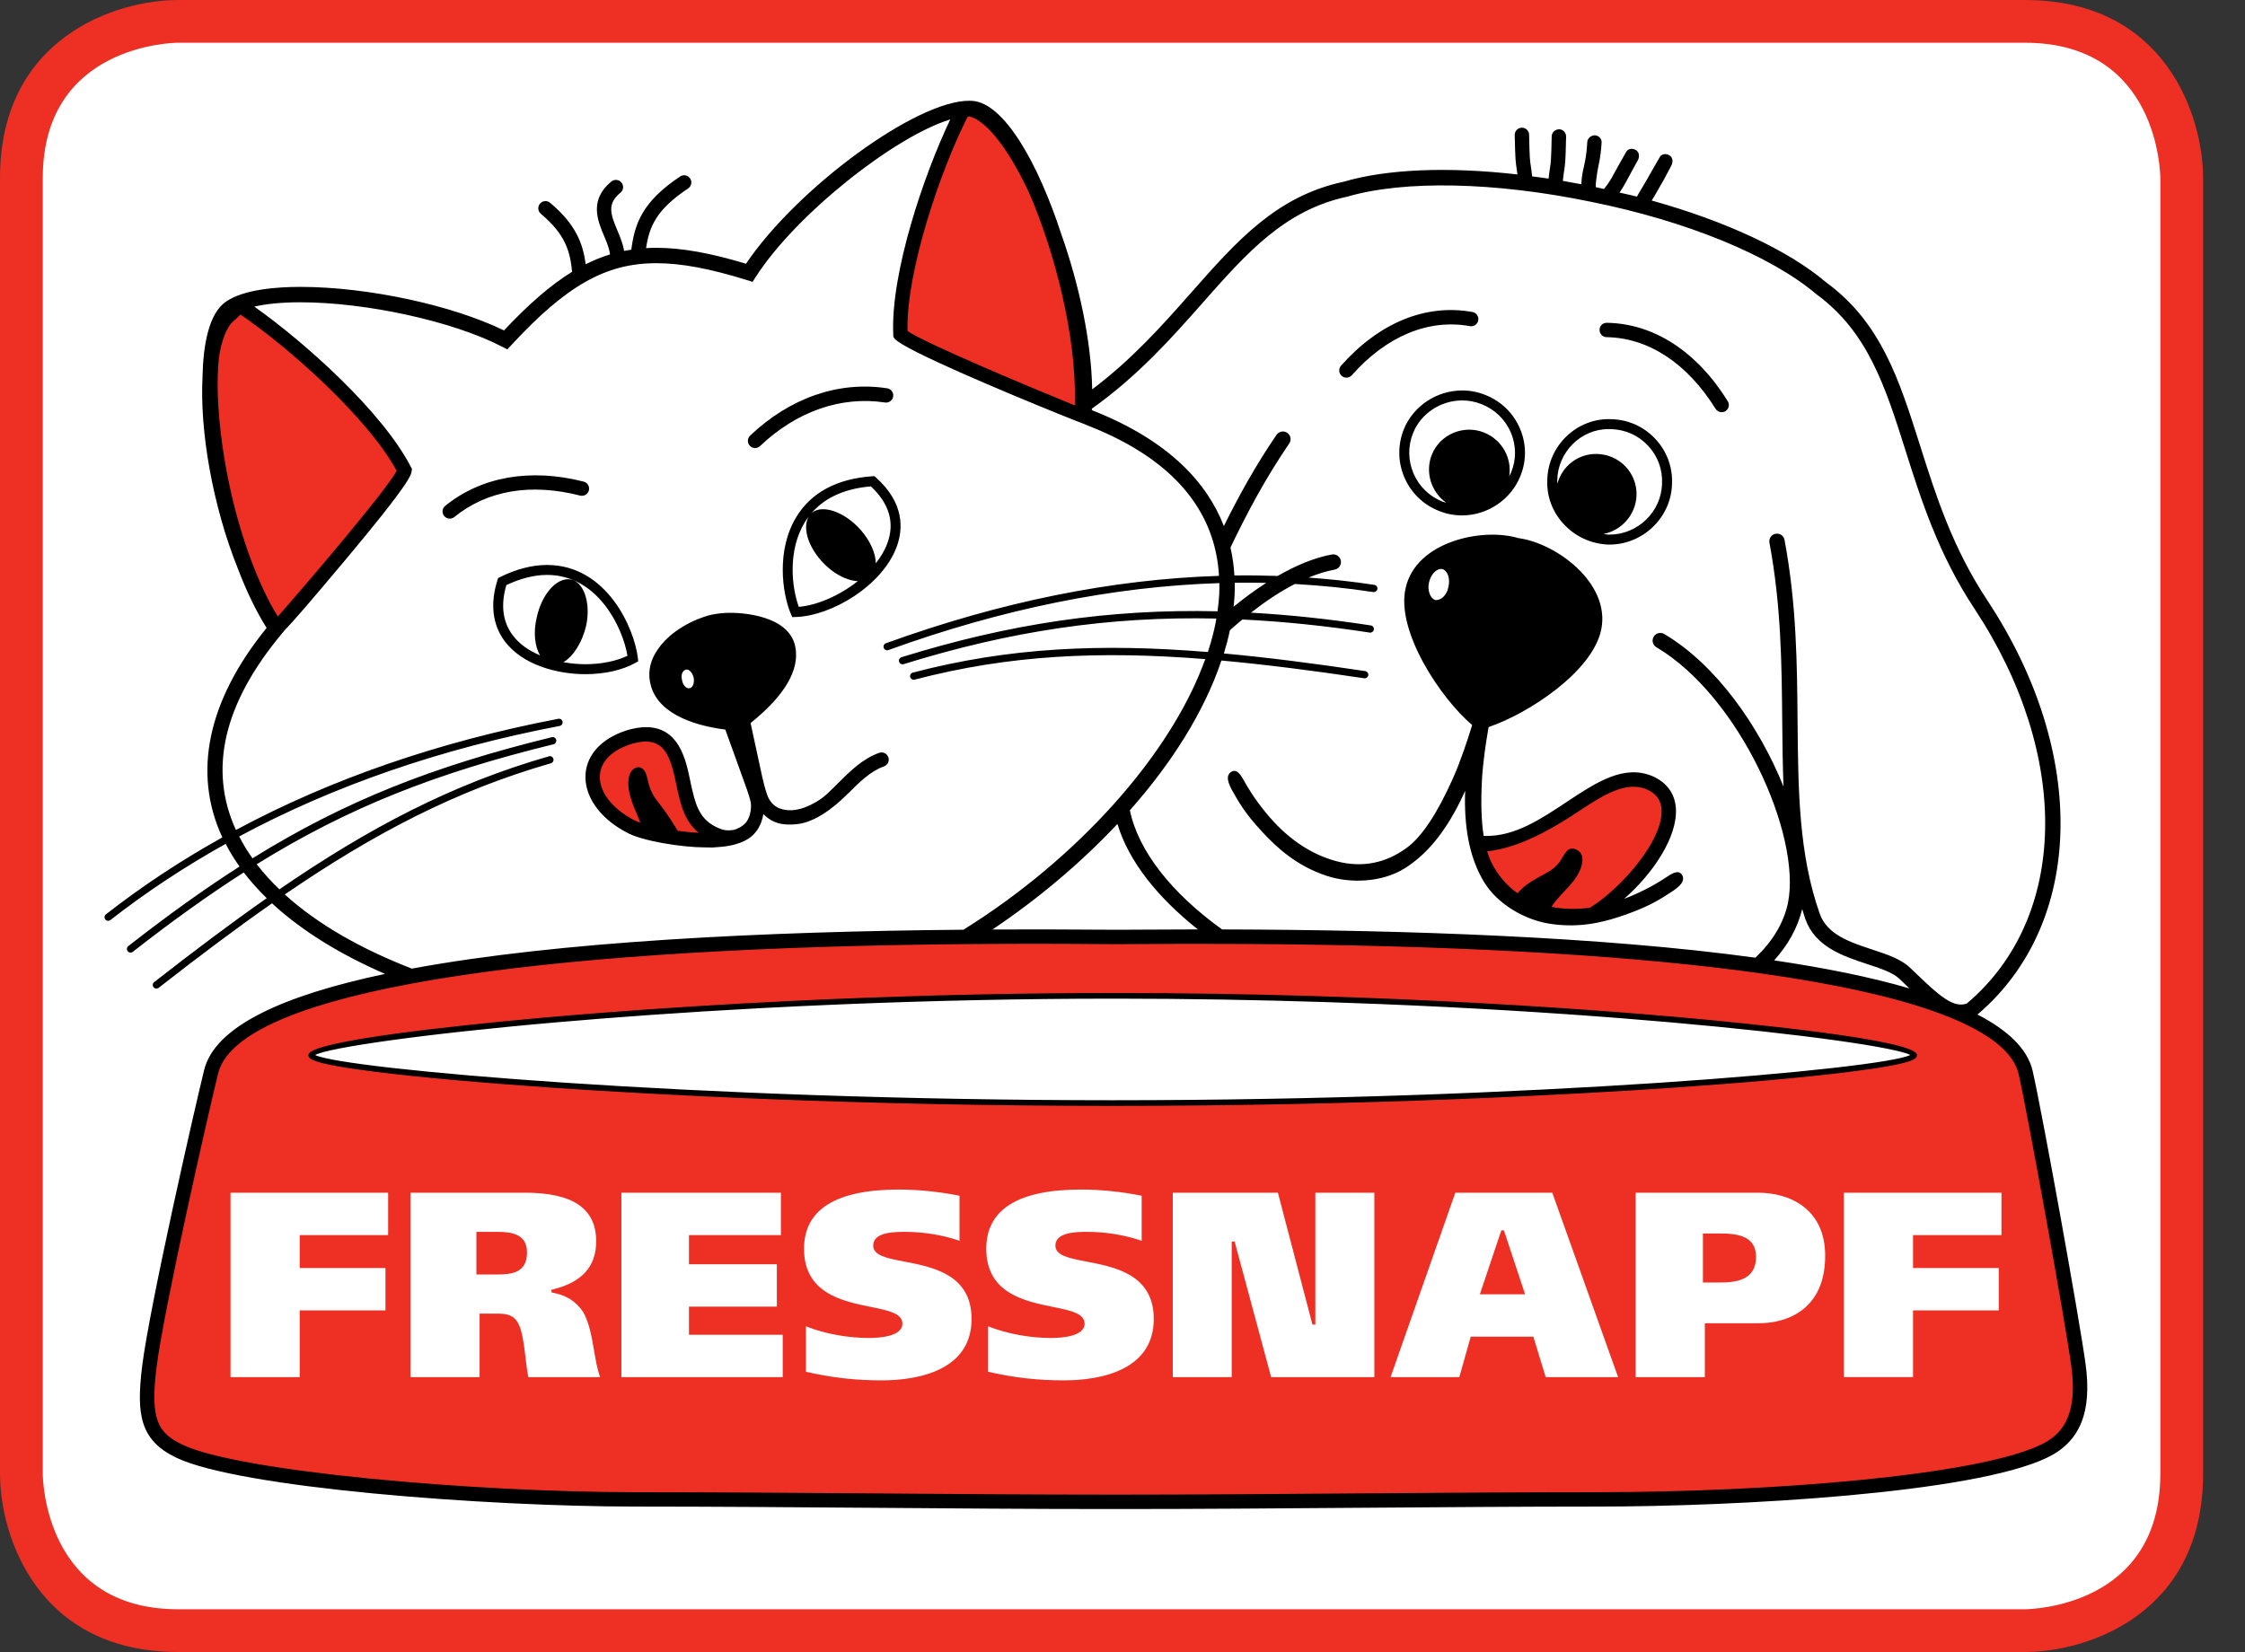 <svg width="125" height="92" viewBox="0 0 125 92" fill="none" xmlns="http://www.w3.org/2000/svg">
<rect x="0" y="0" width="125" height="92" fill="#333333" stroke="none"/>
<path d="M112.768 89.806H9.942C2.353 89.806 2.222 82.401 2.22 82.085V9.919C2.22 2.331 9.625 2.2 9.941 2.198H112.772C120.36 2.198 120.491 9.603 120.493 9.919V82.084C120.493 89.673 113.083 89.803 112.768 89.806Z" fill="white"/>
<path d="M9.918 2.38C9.614 2.382 2.381 2.51 2.381 9.918V82.082C2.382 82.386 2.51 89.62 9.918 89.62H112.744C113.052 89.618 120.286 89.49 120.286 82.082V9.918C120.284 9.614 120.157 2.38 112.748 2.38H9.918ZM112.748 92H9.918C2.073 92 0 85.512 0 82.082V9.918C0 2.073 6.488 0 9.918 0H112.748C120.593 0 122.667 6.488 122.667 9.918V82.082C122.667 89.927 116.178 92 112.748 92Z" fill="#EE2F24"/>
<path d="M111.441 66.422H102.664V76.691H106.516V72.977H111.29V70.616H106.516V68.782H111.441V66.422ZM101.624 69.929C101.624 67.344 99.69 66.422 97.881 66.422H91.071V76.692H94.925V73.694H97.865C98.951 73.694 99.868 73.389 100.516 72.812C101.252 72.16 101.624 71.19 101.624 69.929ZM90.094 76.692L86.43 66.422H81.03L77.426 76.692H81.254L81.889 74.439H85.375L86.062 76.692H90.094ZM76.523 66.422H73.237V73.765H73.076L71.153 66.422H65.299V76.692H68.581V69.14H68.743L70.776 76.692H76.523V66.422ZM64.241 73.451C64.241 70.976 62.078 70.561 60.496 70.257C59.528 70.071 58.764 69.924 58.764 69.364C58.764 68.603 59.974 68.603 60.555 68.603C61.569 68.603 62.61 68.775 63.568 69.097V66.591C62.465 66.368 61.269 66.245 60.196 66.245C56.691 66.245 54.914 67.354 54.914 69.542C54.914 72.03 57.063 72.466 58.633 72.784C59.614 72.983 60.389 73.14 60.389 73.72C60.389 74.434 59.083 74.512 58.522 74.512C57.33 74.512 56.055 74.275 55.017 73.862V76.395C56.494 76.728 57.757 76.872 59.24 76.872C60.188 76.872 61.543 76.751 62.611 76.181C63.692 75.602 64.241 74.682 64.241 73.451ZM54.096 73.451C54.096 70.976 51.934 70.561 50.353 70.257C49.385 70.071 48.62 69.924 48.62 69.364C48.62 68.603 49.829 68.603 50.41 68.603C51.426 68.603 52.468 68.775 53.425 69.097V66.591C52.34 66.371 51.113 66.245 50.055 66.245C46.546 66.245 44.767 67.354 44.767 69.542C44.767 72.03 46.917 72.466 48.489 72.784C49.47 72.983 50.245 73.14 50.245 73.72C50.245 74.434 48.942 74.512 48.381 74.512C47.186 74.512 45.91 74.275 44.873 73.862V76.395C46.349 76.728 47.614 76.872 49.097 76.872C50.046 76.872 51.4 76.751 52.465 76.181C53.547 75.602 54.096 74.684 54.096 73.451ZM43.582 74.332H38.362V72.767H43.255V70.408H38.362V68.782H43.48V66.422H34.598V76.692H43.582V74.332ZM33.415 76.692C33.255 76.263 33.167 75.743 33.081 75.236L33.075 75.206C32.947 74.459 32.815 73.686 32.478 73.075C32.066 72.465 31.52 72.119 30.757 71.987L30.746 71.983C30.7 71.973 30.703 71.933 30.703 71.933V71.839C30.703 71.83 30.708 71.827 30.708 71.827L30.76 71.814C32.398 71.419 33.195 70.541 33.195 69.124C33.195 67.307 31.901 66.422 29.238 66.422H22.853V76.692H26.704V73.156H27.674C28.155 73.156 28.61 73.199 28.872 73.735C29.085 74.136 29.181 74.941 29.267 75.652L29.274 75.72C29.32 76.088 29.363 76.436 29.419 76.692H33.415ZM21.611 66.422H12.835V76.692H16.686V72.977H21.463V70.617H16.686V68.782H21.611V66.422ZM17.354 58.752C17.354 58.82 17.392 58.881 17.453 58.914C18.877 59.647 38.153 61.455 61.946 61.455C85.753 61.455 105.022 59.647 106.438 58.914C106.499 58.884 106.538 58.822 106.538 58.752C106.538 58.683 106.501 58.62 106.441 58.589C105.724 58.196 100.865 57.437 92.965 56.745L90.255 56.52C85.916 56.18 81.396 55.914 76.821 55.731C76.821 55.731 73.922 55.625 73.922 55.625C69.933 55.496 65.948 55.431 62.079 55.431C57.118 55.431 52.018 55.536 46.921 55.744L42.349 55.959L36.247 56.333L31.049 56.742C23.077 57.437 18.174 58.197 17.451 58.589C17.393 58.619 17.354 58.681 17.354 58.752ZM113.725 80.613C110.11 82.366 98.501 83.283 88.9 83.283L62.471 83.419H61.6L35.394 83.283C26.227 83.283 13.162 82.117 10.055 80.613C8.605 79.909 8.156 79.13 8.522 76.156C8.929 72.867 11.414 61.948 11.953 59.76C12.463 57.595 16.103 55.864 22.772 54.614L24.463 54.318C31.304 53.2 40.656 52.558 52.258 52.408L53.986 52.391L57.583 52.374L61.136 52.389L62.104 52.395H62.337L63.305 52.389L66.563 52.378L67.772 52.379L69.238 52.385C80.465 52.449 89.771 52.947 96.898 53.867L98.069 54.027C102.295 54.619 105.656 55.372 108.058 56.264L108.904 56.6C111.049 57.517 112.281 58.578 112.565 59.758C113.075 61.989 115.162 73.553 115.504 76.038C115.928 79.12 114.775 80.103 113.725 80.613ZM97.774 70.006C97.774 71.262 96.706 71.423 95.776 71.423H94.818V68.693H95.761C96.807 68.693 97.774 68.852 97.774 70.006ZM29.343 69.75C29.343 70.882 28.504 70.977 27.644 70.977H26.525V68.602H27.703C28.515 68.602 29.343 68.739 29.343 69.75ZM83.755 68.573L84.915 72.079H82.397L83.575 68.573C83.594 68.518 83.633 68.514 83.633 68.514H83.697C83.697 68.514 83.737 68.518 83.755 68.573ZM53.852 6.311C53.852 6.311 53.826 6.329 53.825 6.33L53.728 6.404C53.713 6.415 53.701 6.43 53.693 6.446C52.29 9.206 50.254 14.926 50.339 18.439C50.34 18.478 50.36 18.544 50.392 18.566L50.417 18.584C51.307 19.222 56.972 21.612 59.576 22.669L59.858 22.783C59.895 22.797 59.937 22.794 59.97 22.772C60.004 22.75 60.025 22.713 60.026 22.672L60.028 22.584C60.028 22.584 60.027 22.369 60.027 22.369C60.094 19 59.084 14.401 57.455 10.649C56.821 9.297 56.151 8.186 55.515 7.434C54.974 6.796 54.449 6.403 53.996 6.298C53.962 6.29 53.88 6.292 53.852 6.311ZM87.569 45.171L87.565 45.174C86.275 46.028 84.396 47.078 82.778 47.222L82.704 47.228C82.666 47.231 82.633 47.251 82.612 47.282C82.591 47.312 82.585 47.351 82.596 47.387L82.619 47.459L82.871 48.117C83.243 48.855 83.754 49.454 84.388 49.898L84.435 49.931C84.489 49.968 84.562 49.957 84.602 49.906L84.638 49.86C84.972 49.439 85.482 49.162 85.931 48.918L86.267 48.731C86.541 48.573 86.813 48.34 86.959 48.137L87.145 47.845C87.276 47.627 87.389 47.438 87.529 47.438L87.709 47.494C87.844 47.566 87.972 47.691 87.897 48.069C87.787 48.625 87.356 49.087 86.939 49.534C86.674 49.819 86.408 50.104 86.221 50.41L86.174 50.486C86.153 50.521 86.151 50.563 86.167 50.6C86.184 50.637 86.217 50.663 86.257 50.671L86.345 50.687C86.755 50.762 87.173 50.8 87.587 50.8L88.563 50.726C90.315 49.675 92.811 46.897 92.689 45.068C92.649 44.467 92.345 44.05 91.761 43.792C91.502 43.682 91.227 43.627 90.943 43.627C89.895 43.627 88.817 44.343 87.569 45.171ZM35.021 41.276C35.02 41.276 35.02 41.277 35.019 41.277C33.922 41.645 33.281 42.303 33.213 43.129C33.132 44.096 33.87 45.118 35.139 45.795C35.136 45.794 35.585 45.988 35.585 45.988C35.631 46.008 35.676 45.995 35.712 45.959L35.79 45.88C35.825 45.846 35.838 45.798 35.819 45.753L35.612 45.24C35.452 44.86 35.275 44.444 35.197 44.022C35.105 43.529 35.198 43.134 35.332 43.013C35.407 42.945 35.479 42.91 35.54 42.91C35.628 42.91 35.719 42.994 35.784 43.135C35.784 43.135 35.861 43.412 35.861 43.412C35.939 43.749 36.046 44.206 36.396 44.656C36.785 45.157 37.078 45.546 37.571 46.362C37.59 46.394 37.637 46.439 37.673 46.445L38.895 46.563C38.95 46.568 38.995 46.535 39.015 46.484L39.056 46.374C39.074 46.325 39.059 46.269 39.017 46.236C38.365 45.715 38.116 44.932 37.943 44.163C37.942 44.159 37.849 43.748 37.849 43.748L37.822 43.62C37.538 42.247 37.201 41.112 35.959 41.112C35.684 41.112 35.369 41.167 35.021 41.276ZM13.444 17.335L13.485 17.363C16.114 19.155 20.569 23.06 22.239 26.129L22.255 26.157C22.274 26.193 22.26 26.263 22.242 26.299C21.674 27.42 16.847 33.044 15.602 34.454L15.547 34.516C15.521 34.545 15.483 34.56 15.444 34.557C15.406 34.553 15.371 34.532 15.351 34.499L15.289 34.4L14.962 33.843C14.962 33.841 14.938 33.799 14.937 33.797C13.658 31.428 12.624 28.019 12.171 24.678C11.923 22.845 11.863 21.26 11.992 19.962L12.005 19.869L12.059 19.536C12.252 18.564 12.588 17.899 13.009 17.629L13.287 17.349C13.329 17.307 13.396 17.301 13.444 17.335Z" fill="#EE2F24"/>
<path d="M61.954 61.272C38.602 61.272 19.049 59.526 17.546 58.752C18.272 58.359 23.34 57.599 31.073 56.926C32.693 56.785 34.429 56.648 36.268 56.519C38.195 56.383 40.234 56.256 42.367 56.143C43.846 56.065 45.371 55.993 46.936 55.929C51.679 55.735 56.784 55.615 62.086 55.615C66.176 55.615 70.147 55.688 73.924 55.81C74.903 55.841 75.869 55.877 76.821 55.915C81.744 56.113 86.281 56.393 90.249 56.704C91.184 56.778 92.087 56.852 92.957 56.929C100.623 57.601 105.644 58.359 106.361 58.752C104.864 59.526 85.311 61.272 61.954 61.272ZM93.727 56.668C93.537 56.651 93.357 56.635 93.2 56.622C92.639 56.573 92.019 56.52 91.345 56.465C87.609 56.164 82.188 55.796 75.669 55.554C74.826 55.524 73.966 55.494 73.089 55.468C69.656 55.365 65.964 55.3 62.086 55.3C57.008 55.3 52.238 55.41 47.95 55.574C46.767 55.619 45.62 55.668 44.514 55.721C40.271 55.92 36.624 56.163 33.777 56.382C32.675 56.466 31.69 56.548 30.841 56.622C30.549 56.647 30.198 56.678 29.8 56.714C25.82 57.077 17.172 57.955 17.172 58.752C17.172 58.939 17.172 59.222 20.963 59.696C23.393 59.999 26.787 60.303 30.777 60.576C36.309 60.953 47.716 61.587 61.954 61.587C76.192 61.587 87.598 60.953 93.13 60.576C97.119 60.303 100.512 59.999 102.943 59.696C106.733 59.222 106.733 58.939 106.733 58.752C106.733 57.917 97.378 56.996 93.727 56.668ZM113.652 80.448C110.062 82.189 98.487 83.1 88.908 83.1C84.793 83.1 80.165 83.134 75.689 83.167C71.216 83.201 66.59 83.236 62.478 83.236H61.608C57.519 83.236 52.954 83.201 48.538 83.167C44.105 83.134 39.522 83.1 35.402 83.1C26.255 83.1 13.229 81.941 10.143 80.448C8.781 79.787 8.36 79.044 8.712 76.179C9.121 72.884 11.601 61.99 12.139 59.804C12.635 57.698 16.327 56.012 22.813 54.796C23.357 54.695 23.917 54.596 24.5 54.5C31.256 53.397 40.625 52.744 52.268 52.593C52.837 52.587 53.416 52.581 53.995 52.576C55.175 52.566 56.368 52.559 57.591 52.559C58.752 52.559 59.941 52.566 61.141 52.575C61.579 52.578 61.907 52.58 62.111 52.58H62.345C62.549 52.58 62.877 52.578 63.314 52.575C64.837 52.564 66.321 52.561 67.78 52.565C68.271 52.566 68.761 52.567 69.244 52.57C80.521 52.633 89.83 53.14 96.882 54.05C97.281 54.102 97.667 54.155 98.051 54.209C102.265 54.802 105.604 55.547 108 56.437C108.294 56.546 108.574 56.657 108.839 56.77C110.907 57.655 112.12 58.666 112.393 59.801C112.901 62.021 114.987 73.573 115.328 76.063C115.737 79.031 114.647 79.965 113.652 80.448ZM15.857 49.812C20.789 46.433 25.353 44.038 30.673 42.506C30.781 42.476 30.843 42.364 30.811 42.256C30.781 42.148 30.669 42.087 30.562 42.119C25.166 43.67 20.548 46.1 15.556 49.528C15.092 49.081 14.669 48.616 14.295 48.129C19.394 44.968 24.258 43.056 30.823 41.447C30.93 41.42 30.997 41.311 30.971 41.202C30.944 41.093 30.832 41.026 30.726 41.054C24.104 42.678 19.201 44.607 14.058 47.8C13.778 47.407 13.53 47 13.316 46.582C18.582 43.754 24.553 41.691 31.164 40.427C31.273 40.407 31.345 40.3 31.323 40.191C31.303 40.081 31.196 40.009 31.086 40.03C24.441 41.301 18.436 43.377 13.136 46.221C11.591 42.845 12.452 39.163 15.704 35.275L15.872 35.073C16.296 34.643 17.185 33.62 19.248 31.16C22.827 26.891 22.889 26.454 22.919 26.243L22.939 26.116L22.879 26.003C21.282 22.916 16.966 19.055 14.16 17.076C14.832 16.919 15.7 16.834 16.722 16.834C20.41 16.834 25.241 17.897 27.959 19.308L28.249 19.458L28.471 19.218C31.546 15.893 33.735 14.657 36.545 14.657C37.922 14.657 39.526 14.956 41.592 15.599L41.902 15.697L42.079 15.421C44.315 11.932 49.828 7.586 52.911 6.652C51.446 9.715 49.58 15.201 49.736 18.634L49.742 18.763L49.822 18.865C50.298 19.471 56.077 21.889 58.875 23.023C59.261 23.178 59.587 23.31 59.838 23.409C60.168 23.54 60.367 23.617 60.377 23.617L60.555 23.694C64.492 25.228 66.842 27.49 67.611 30.395C67.737 30.872 67.82 31.368 67.861 31.88C67.866 31.943 67.867 32.007 67.871 32.07C61.922 32.258 55.716 33.508 49.328 35.823C49.223 35.86 49.168 35.976 49.205 36.081C49.236 36.163 49.313 36.215 49.396 36.215C49.419 36.215 49.443 36.211 49.465 36.202C55.816 33.902 61.983 32.66 67.892 32.473C67.898 32.679 67.896 32.888 67.885 33.1C67.87 33.411 67.834 33.726 67.789 34.043C61.771 33.902 56.197 34.734 50.193 36.601C50.086 36.633 50.027 36.747 50.06 36.853C50.087 36.94 50.167 36.996 50.253 36.996C50.273 36.996 50.294 36.993 50.313 36.986C56.254 35.141 61.771 34.314 67.725 34.447C67.712 34.518 67.704 34.587 67.69 34.658C67.587 35.185 67.446 35.72 67.269 36.261C67.264 36.278 67.256 36.294 67.251 36.311C61.321 35.828 56.185 36.05 50.824 37.458C50.716 37.487 50.65 37.597 50.679 37.705C50.703 37.795 50.784 37.857 50.874 37.857C50.892 37.857 50.909 37.855 50.925 37.85C56.202 36.465 61.268 36.24 67.108 36.706C66.257 39.077 64.755 41.538 62.792 43.884C62.532 44.195 62.264 44.505 61.988 44.812C59.647 47.415 56.765 49.833 53.644 51.776C42.526 51.874 31.11 52.428 22.934 53.942C20.178 52.878 17.711 51.498 15.857 49.812ZM12.361 24.654C12.097 22.711 12.066 21.156 12.183 19.987C12.203 19.847 12.221 19.703 12.247 19.572C12.43 18.651 12.738 18.026 13.138 17.767L13.388 17.516C16.148 19.396 20.487 23.28 22.085 26.217C21.535 27.3 16.796 32.834 15.471 34.333C15.465 34.323 15.459 34.313 15.453 34.303C15.334 34.112 15.22 33.911 15.106 33.71C13.843 31.37 12.819 28.033 12.361 24.654ZM53.94 6.479C53.947 6.479 53.954 6.478 53.961 6.478C54.376 6.575 54.863 6.941 55.381 7.553C56.029 8.318 56.686 9.426 57.296 10.726C58.742 14.058 59.923 18.717 59.85 22.366C59.848 22.436 59.854 22.511 59.852 22.579C59.793 22.556 59.719 22.525 59.653 22.499C57.377 21.576 51.417 19.071 50.53 18.435C50.45 15.082 52.382 9.448 53.863 6.53L53.94 6.479ZM68.685 33.79C68.708 33.574 68.73 33.358 68.741 33.142C68.752 32.918 68.754 32.687 68.75 32.453C69.338 32.445 69.922 32.448 70.505 32.461C69.89 32.855 69.28 33.301 68.685 33.79ZM66.698 51.759C65.559 51.759 64.428 51.764 63.309 51.773C62.874 51.776 62.548 51.778 62.345 51.778H62.111C61.908 51.778 61.582 51.776 61.147 51.773C59.213 51.758 57.243 51.754 55.258 51.764C57.778 50.075 60.169 48.069 62.218 45.885C62.844 47.977 64.47 49.992 66.698 51.759ZM106.315 55.044C104.178 54.419 101.63 53.904 98.785 53.483C99.555 52.626 100.093 51.669 100.346 50.623C100.404 50.808 100.453 50.994 100.518 51.177C101.072 52.734 102.61 53.241 103.968 53.69C104.695 53.929 105.382 54.156 105.749 54.502L106.131 54.869C106.193 54.928 106.253 54.986 106.315 55.044ZM60.796 22.758C63.375 20.923 65.266 18.788 66.951 16.879C69.403 14.102 71.519 11.704 75.008 10.954C78.169 10.026 83.24 10.131 88.576 11.236C93.899 12.305 98.585 14.223 101.135 16.385C104.006 18.483 104.974 21.54 106.095 25.079C106.956 27.799 107.932 30.883 109.956 33.928C115.343 42.107 115.157 51.124 109.507 55.888C108.766 56.159 107.96 55.438 106.725 54.25L106.338 53.88C105.83 53.402 105.056 53.147 104.237 52.877C103.008 52.471 101.738 52.053 101.325 50.891C100.152 47.587 100.122 43.995 100.087 40.191C100.062 36.979 100.032 33.658 99.362 30.068C99.319 29.835 99.093 29.68 98.864 29.726C98.631 29.769 98.477 29.992 98.522 30.225C99.178 33.74 99.205 37.023 99.233 40.199C99.243 41.423 99.258 42.623 99.305 43.803C97.942 40.423 95.536 37.005 92.663 35.307C92.459 35.187 92.196 35.255 92.076 35.457C91.956 35.663 92.022 35.924 92.226 36.044C96.846 38.775 100.325 46.519 99.549 50.302C99.309 51.426 98.676 52.445 97.74 53.334C89.252 52.172 78.386 51.785 68.043 51.76C65.252 49.75 63.385 47.411 62.911 45.125C65.248 42.487 67.056 39.627 68.007 36.785C70.488 37.01 73.11 37.347 75.956 37.773C76.069 37.786 76.17 37.713 76.186 37.602C76.202 37.492 76.126 37.389 76.015 37.373C73.202 36.952 70.605 36.617 68.145 36.391C68.277 35.96 68.39 35.529 68.48 35.099C68.708 34.894 68.94 34.694 69.173 34.5C71.45 34.609 73.798 34.851 76.266 35.229C76.373 35.244 76.479 35.17 76.497 35.06C76.513 34.949 76.437 34.847 76.327 34.83C74.011 34.475 71.8 34.239 69.652 34.12C70.457 33.491 71.28 32.941 72.095 32.523C73.569 32.605 75.025 32.751 76.462 32.972C76.57 32.987 76.676 32.912 76.693 32.801C76.71 32.691 76.634 32.589 76.523 32.571C75.317 32.386 74.094 32.254 72.86 32.166C73.354 31.961 73.842 31.809 74.315 31.721C74.547 31.678 74.699 31.455 74.657 31.222C74.614 30.989 74.393 30.84 74.158 30.879C73.182 31.06 72.16 31.487 71.14 32.075C70.342 32.046 69.539 32.037 68.731 32.048C68.701 31.543 68.635 31.023 68.512 30.491C69.435 28.567 70.466 26.622 71.783 24.699C71.918 24.504 71.868 24.238 71.673 24.104C71.478 23.97 71.212 24.02 71.077 24.215C69.917 25.91 68.98 27.611 68.144 29.297C67.236 26.946 65.146 24.55 60.795 22.842C60.797 22.814 60.795 22.785 60.796 22.758ZM116.122 75.954C115.769 73.372 113.701 61.925 113.172 59.619C112.882 58.409 111.802 57.378 110.106 56.499C116.049 51.436 116.29 41.987 110.669 33.457C108.713 30.509 107.797 27.617 106.911 24.821C105.744 21.138 104.737 17.958 101.664 15.713C99.564 13.931 96.063 12.308 91.964 11.167C92.163 10.86 92.266 10.659 92.429 10.377C92.582 10.113 92.633 10.042 93.055 9.229C93.158 9.032 93.154 8.8 92.976 8.667C92.8 8.535 92.526 8.555 92.415 8.747C91.931 9.584 91.789 9.848 91.575 10.214C91.501 10.341 91.399 10.513 91.233 10.788C91.197 10.848 91.169 10.901 91.147 10.949C90.829 10.867 90.497 10.801 90.173 10.726C90.345 10.476 90.431 10.314 90.569 10.072C90.66 9.914 90.802 9.625 91.188 8.934C91.296 8.74 91.286 8.506 91.109 8.373C90.933 8.24 90.657 8.26 90.548 8.453C90.223 9.025 90.003 9.416 89.847 9.706C89.776 9.838 89.613 10.153 89.332 10.493C89.323 10.504 89.319 10.516 89.311 10.527C89.155 10.494 89.004 10.456 88.85 10.421C88.85 10.416 88.85 10.412 88.85 10.408C88.85 10.194 88.871 9.991 88.942 9.554C89.02 9.079 89.115 8.873 89.177 7.942C89.192 7.721 89.005 7.538 88.785 7.534C88.574 7.545 88.385 7.705 88.376 7.927C88.342 8.72 88.185 9.29 88.149 9.462C88.103 9.685 88.06 9.933 88.05 10.261C87.704 10.194 87.36 10.132 87.018 10.074C87.049 9.77 87.075 9.601 87.096 9.469C87.145 9.152 87.172 8.976 87.199 7.605C87.202 7.384 87.027 7.201 86.805 7.196C86.591 7.213 86.401 7.369 86.397 7.589C86.372 8.907 86.348 9.062 86.303 9.345C86.282 9.481 86.257 9.648 86.225 9.946C85.916 9.899 85.614 9.863 85.309 9.823C85.279 9.54 85.255 9.377 85.234 9.246C85.19 8.96 85.164 8.803 85.14 7.505C85.136 7.284 84.958 7.108 84.731 7.112C84.51 7.116 84.334 7.299 84.339 7.521C84.365 8.873 84.393 9.049 84.442 9.368C84.456 9.458 84.472 9.565 84.49 9.715C80.646 9.276 77.235 9.408 74.797 10.125C71.064 10.925 68.86 13.422 66.31 16.313C64.699 18.137 63.034 20.01 60.813 21.682C60.76 18.955 60.072 15.811 59.092 13.04C57.792 9.053 55.902 5.741 54.145 5.618C54.084 5.613 54.023 5.611 53.958 5.611C50.995 5.611 44.388 10.467 41.537 14.687C39.533 14.083 37.941 13.801 36.545 13.801C36.352 13.801 36.161 13.807 35.973 13.817C36.151 12.619 36.546 11.671 38.315 10.494C38.499 10.371 38.549 10.122 38.427 9.938C38.304 9.754 38.055 9.704 37.871 9.827C35.743 11.243 35.337 12.478 35.151 13.904C35.016 13.924 34.882 13.947 34.748 13.974C34.688 13.582 34.533 13.205 34.377 12.837C33.982 11.904 33.797 11.347 34.548 10.729C34.718 10.588 34.742 10.336 34.602 10.165C34.461 9.994 34.209 9.97 34.038 10.11C32.788 11.137 33.28 12.3 33.639 13.149C33.792 13.511 33.932 13.854 33.964 14.169C33.509 14.307 33.061 14.49 32.612 14.715C32.459 13.587 32.082 12.512 30.63 11.293C30.461 11.15 30.208 11.173 30.065 11.342C29.924 11.512 29.945 11.765 30.115 11.907C31.491 13.063 31.738 13.995 31.855 15.135C30.664 15.868 29.442 16.933 28.061 18.401C25.16 16.988 20.464 15.977 16.722 15.977C15.392 15.977 13.598 16.117 12.605 16.781C11.616 17.441 11.313 19.227 11.276 20.987C11.12 23.965 11.823 28.121 13.237 31.647C13.717 32.91 14.261 34.043 14.845 34.969C11.561 39.014 10.709 43.042 12.381 46.634C10.082 47.916 7.917 49.343 5.899 50.919C5.81 50.986 5.795 51.114 5.864 51.202C5.903 51.253 5.964 51.281 6.023 51.281C6.066 51.281 6.111 51.267 6.148 51.237C8.145 49.676 10.289 48.264 12.565 46.994C12.789 47.428 13.047 47.849 13.336 48.257C11.357 49.525 9.331 50.98 7.144 52.688C7.055 52.757 7.04 52.883 7.108 52.972C7.148 53.023 7.208 53.05 7.269 53.05C7.312 53.05 7.356 53.036 7.393 53.007C9.576 51.301 11.598 49.85 13.573 48.586C13.953 49.085 14.382 49.561 14.851 50.02C12.853 51.418 10.79 52.97 8.584 54.694C8.496 54.762 8.48 54.889 8.549 54.977C8.589 55.028 8.649 55.056 8.709 55.056C8.752 55.056 8.796 55.041 8.833 55.012C11.057 53.274 13.136 51.712 15.147 50.306C16.833 51.867 19.005 53.181 21.439 54.237C15.762 55.434 11.939 57.161 11.36 59.616C10.82 61.807 8.329 72.753 7.915 76.081C7.587 78.753 7.786 80.196 9.795 81.169C13.291 82.862 27.065 83.901 35.402 83.901C39.518 83.901 44.102 83.936 48.532 83.969C52.948 84.003 57.517 84.038 61.608 84.038H62.478C66.594 84.038 71.221 84.003 75.695 83.969C80.17 83.936 84.795 83.901 88.908 83.901C96.73 83.901 109.868 83.174 114.001 81.168C115.818 80.289 116.492 78.631 116.122 75.954ZM42.042 24.951C42.142 24.951 42.24 24.915 42.318 24.842C44.359 22.904 46.832 22.046 49.275 22.415C49.493 22.449 49.697 22.3 49.731 22.081C49.765 21.862 49.614 21.658 49.396 21.624C46.7 21.211 43.992 22.148 41.766 24.259C41.606 24.412 41.6 24.667 41.751 24.826C41.83 24.91 41.936 24.951 42.042 24.951ZM38.91 46.38C38.204 45.816 37.947 44.989 37.771 44.205C37.73 44.043 37.691 43.854 37.65 43.657C37.372 42.318 37.072 41.297 35.966 41.297C35.71 41.297 35.412 41.349 35.085 41.453C34.066 41.795 33.466 42.395 33.404 43.146C33.329 44.037 34.031 44.992 35.235 45.635C35.341 45.698 35.49 45.757 35.654 45.816C35.478 45.323 35.145 44.71 35.024 44.057C34.93 43.554 35.003 43.071 35.217 42.877C35.541 42.584 35.822 42.756 35.959 43.06C36.074 43.316 36.088 43.953 36.549 44.544C36.975 45.093 37.26 45.48 37.736 46.268C38.159 46.324 38.57 46.365 38.91 46.38ZM38.627 37.753C38.55 37.445 38.357 37.253 38.204 37.292C38.013 37.329 37.898 37.559 37.974 37.867C38.013 38.136 38.204 38.368 38.398 38.328C38.589 38.289 38.666 38.02 38.627 37.753ZM49.462 42.17C49.536 42.379 49.427 42.608 49.218 42.681C48.468 42.946 47.85 43.563 47.251 44.16C46.776 44.635 46.293 45.041 45.84 45.327C45.047 45.828 44.492 45.934 43.868 45.918C43.607 45.911 43.348 45.87 43.098 45.758C42.892 45.665 42.695 45.526 42.504 45.338C42.447 45.66 42.35 45.927 42.21 46.152C41.922 46.62 41.468 46.903 40.767 47.066C40.33 47.157 40.127 47.167 39.679 47.197C39.507 47.197 39.382 47.19 39.206 47.19C38.044 47.19 35.71 46.849 34.842 46.332C33.367 45.547 32.503 44.296 32.605 43.078C32.695 42.005 33.508 41.135 34.836 40.692C35.248 40.559 35.626 40.495 35.966 40.495C37.812 40.495 38.187 42.299 38.434 43.493C38.473 43.681 38.51 43.859 38.551 44.02C38.803 45.14 39.141 45.764 40.066 46.141C40.243 46.213 40.37 46.242 40.584 46.242C40.788 46.232 40.895 46.222 41.042 46.151C41.285 46.053 41.489 45.893 41.601 45.714C41.795 45.401 41.844 44.951 41.804 44.707C41.772 44.512 41.662 44.178 41.591 43.975C41.143 42.704 40.94 42.186 40.384 40.629C39.04 40.46 36.733 39.921 36.244 38.199C36.064 37.565 36.152 36.944 36.504 36.352C37.264 35.073 38.8 34.439 39.517 34.257C39.688 34.213 40.02 34.154 40.381 34.135C41.342 34.082 43.915 34.286 44.277 35.988C44.547 37.29 43.703 38.729 41.792 40.268C42.069 41.536 42.18 42.064 42.445 43.284C42.526 43.64 42.587 43.884 42.719 44.27C42.825 44.58 43.063 44.898 43.427 45.027C43.928 45.205 44.575 45.171 45.467 44.646C45.928 44.375 46.26 44.017 46.685 43.593C47.315 42.964 48.031 42.25 48.952 41.925C49.16 41.851 49.389 41.962 49.462 42.17ZM34.937 36.52C34.682 34.982 33.306 32.017 30.459 32.017C29.75 32.017 28.988 32.208 28.193 32.584C27.873 33.678 27.985 34.61 28.53 35.354C28.909 35.872 29.46 36.24 30.07 36.498C29.782 36.008 29.685 35.235 29.879 34.414C30.148 33.108 30.991 32.149 31.759 32.266C32.486 32.38 32.909 33.53 32.639 34.836C32.418 35.785 31.91 36.566 31.369 36.878C31.788 36.952 32.203 36.99 32.586 36.99C33.473 36.99 34.317 36.82 34.937 36.52ZM35.375 36.917C34.654 37.322 33.662 37.545 32.586 37.545C31.068 37.545 29.088 37.055 28.082 35.681C27.418 34.774 27.285 33.606 27.699 32.304L27.734 32.19L27.84 32.139C28.751 31.69 29.632 31.463 30.459 31.463C33.797 31.463 35.329 35.021 35.515 36.644L35.536 36.828L35.375 36.917ZM48.491 27.086C46.941 27.218 45.788 27.778 45.048 28.745C45.098 28.669 45.155 28.601 45.227 28.543C45.802 28.083 47.031 28.505 47.914 29.502C48.46 30.121 48.756 30.813 48.764 31.369C49.042 31.017 49.267 30.642 49.41 30.25C49.827 29.111 49.517 28.047 48.491 27.086ZM47.762 32.364C47.134 32.338 46.347 31.93 45.726 31.229C44.957 30.359 44.684 29.345 45.032 28.769C44.959 28.866 44.885 28.962 44.82 29.068C43.856 30.638 44.071 32.679 44.476 33.795C45.5 33.709 46.752 33.166 47.762 32.364ZM49.931 30.44C49.133 32.617 46.3 34.306 44.299 34.361L44.109 34.366L44.035 34.191C43.542 33.022 43.219 30.616 44.347 28.777C45.181 27.42 46.602 26.661 48.57 26.523L48.687 26.515L48.774 26.593C50.371 28.024 50.284 29.475 49.931 30.44ZM25.294 28.794C25.221 28.854 25.131 28.883 25.042 28.883C24.925 28.883 24.811 28.832 24.73 28.735C24.591 28.563 24.617 28.311 24.79 28.171C26.797 26.543 29.533 26.063 32.5 26.822C32.715 26.878 32.843 27.095 32.789 27.31C32.733 27.525 32.513 27.652 32.301 27.599C29.549 26.895 27.127 27.308 25.294 28.794ZM89.062 18.37C89.064 18.148 89.233 17.974 89.469 17.977C92.085 18.019 94.477 19.569 96.201 22.343C96.319 22.531 96.261 22.778 96.073 22.896C96.007 22.936 95.934 22.955 95.861 22.955C95.727 22.955 95.597 22.888 95.522 22.767C93.944 20.232 91.791 18.815 89.456 18.777C89.234 18.774 89.059 18.591 89.062 18.37ZM88.521 50.553C87.801 50.65 87.086 50.635 86.385 50.507C86.869 49.718 87.894 49.075 88.085 48.105C88.159 47.729 88.068 47.475 87.803 47.333C87.267 47.046 87.12 47.611 86.817 48.03C86.675 48.227 86.411 48.441 86.183 48.572C85.645 48.885 84.946 49.187 84.501 49.748C83.878 49.312 83.394 48.732 83.043 48.035C82.949 47.848 82.871 47.634 82.802 47.407C84.464 47.258 86.353 46.205 87.675 45.328C89.19 44.322 90.497 43.454 91.695 43.962C92.215 44.19 92.478 44.557 92.513 45.081C92.628 46.794 90.224 49.52 88.521 50.553ZM80.645 32.687C80.568 33.148 80.221 33.454 79.914 33.415C79.647 33.339 79.455 32.88 79.57 32.418C79.684 31.958 79.991 31.65 80.296 31.689C80.606 31.766 80.761 32.226 80.645 32.687ZM92.787 48.847C92.426 49.085 91.907 49.424 90.912 49.861C90.752 49.931 90.592 49.993 90.432 50.054C92.035 48.655 93.407 46.607 93.313 45.033C93.263 44.205 92.816 43.58 92.013 43.227C90.416 42.549 88.869 43.574 87.231 44.661C85.803 45.609 84.345 46.586 82.699 46.553L82.609 46.55C82.475 45.694 82.449 44.652 82.514 43.434C82.565 42.487 82.725 41.405 82.885 40.489C85.073 39.755 88.708 37.394 89.162 35.028C89.659 32.469 86.655 30.25 84.546 29.968C82.511 29.362 78.844 30.169 78.269 32.734C77.693 35.147 80.255 38.934 81.969 40.377C81.686 41.304 81.303 42.445 80.884 43.378C80.043 45.249 79.204 46.577 78.309 47.228C77.195 48.038 75.887 48.356 74.406 47.959C72.888 47.553 71.563 46.591 70.475 45.249C69.79 44.405 69.485 43.866 69.272 43.49C69.134 43.248 68.901 42.795 68.577 42.971C68.204 43.175 68.388 43.649 68.658 44.111C68.929 44.571 69.249 45.227 70.285 46.333C71.098 47.2 72.155 48.203 73.863 48.773C75.222 49.226 76.98 49.125 78.2 48.366C79.42 47.608 80.423 46.388 81.291 44.653C81.392 44.449 81.488 44.243 81.581 44.038C81.576 44.152 81.57 44.266 81.569 44.381C81.546 46.321 81.88 47.864 82.617 49.097C83.354 50.33 84.871 51.224 86.286 51.443C88.066 51.719 89.465 51.31 90.585 50.911C92.013 50.403 92.597 49.965 93.049 49.68C93.5 49.394 93.881 49.056 93.643 48.705C93.435 48.399 93.021 48.695 92.787 48.847ZM84.124 24.09C84.426 24.803 84.433 25.588 84.141 26.303C84.111 26.378 84.07 26.448 84.034 26.519C84.189 25.508 83.628 24.488 82.639 24.092C81.526 23.632 80.181 24.17 79.724 25.32C79.328 26.311 79.702 27.414 80.525 27.997C80.454 27.974 80.382 27.961 80.313 27.933C79.581 27.64 79.007 27.081 78.701 26.36C78.395 25.639 78.388 24.837 78.682 24.105C79.123 23.025 80.221 22.3 81.414 22.3C81.792 22.3 82.16 22.372 82.509 22.515C83.243 22.809 83.817 23.368 84.124 24.09ZM78.168 23.896C77.818 24.768 77.827 25.72 78.191 26.577C78.555 27.434 79.235 28.099 80.105 28.447C80.518 28.616 80.956 28.703 81.404 28.703C82.825 28.703 84.132 27.822 84.654 26.511C85.003 25.661 84.995 24.724 84.634 23.874C84.27 23.015 83.589 22.349 82.718 22.001C82.303 21.831 81.864 21.745 81.414 21.745C79.998 21.745 78.695 22.609 78.168 23.896ZM75.268 20.897C75.188 20.986 75.079 21.032 74.967 21.032C74.873 21.032 74.778 21 74.702 20.931C74.535 20.784 74.522 20.531 74.667 20.365C76.794 17.966 79.394 16.904 81.986 17.376C82.204 17.414 82.349 17.623 82.308 17.84C82.269 18.058 82.061 18.203 81.843 18.163C79.54 17.745 77.201 18.715 75.268 20.897ZM86.706 26.739C86.741 25.171 88.023 23.895 89.561 23.895C89.605 23.895 89.649 23.896 89.7 23.898C90.492 23.917 91.226 24.245 91.764 24.822C92.301 25.396 92.577 26.144 92.542 26.933C92.504 28.499 91.189 29.773 89.612 29.773H89.552C89.46 29.769 89.373 29.747 89.282 29.734C90.295 29.545 91.086 28.652 91.121 27.584C91.157 26.356 90.198 25.319 88.933 25.281C87.886 25.249 86.985 25.943 86.716 26.932C86.715 26.867 86.703 26.804 86.706 26.739ZM89.533 30.328L89.612 30.328C91.487 30.328 93.051 28.811 93.096 26.951C93.138 26.017 92.809 25.127 92.17 24.445C91.527 23.756 90.656 23.366 89.72 23.345C87.819 23.258 86.195 24.806 86.152 26.718C86.109 27.615 86.426 28.483 87.045 29.162C87.687 29.869 88.569 30.283 89.533 30.328Z" fill="black"/>
</svg>
